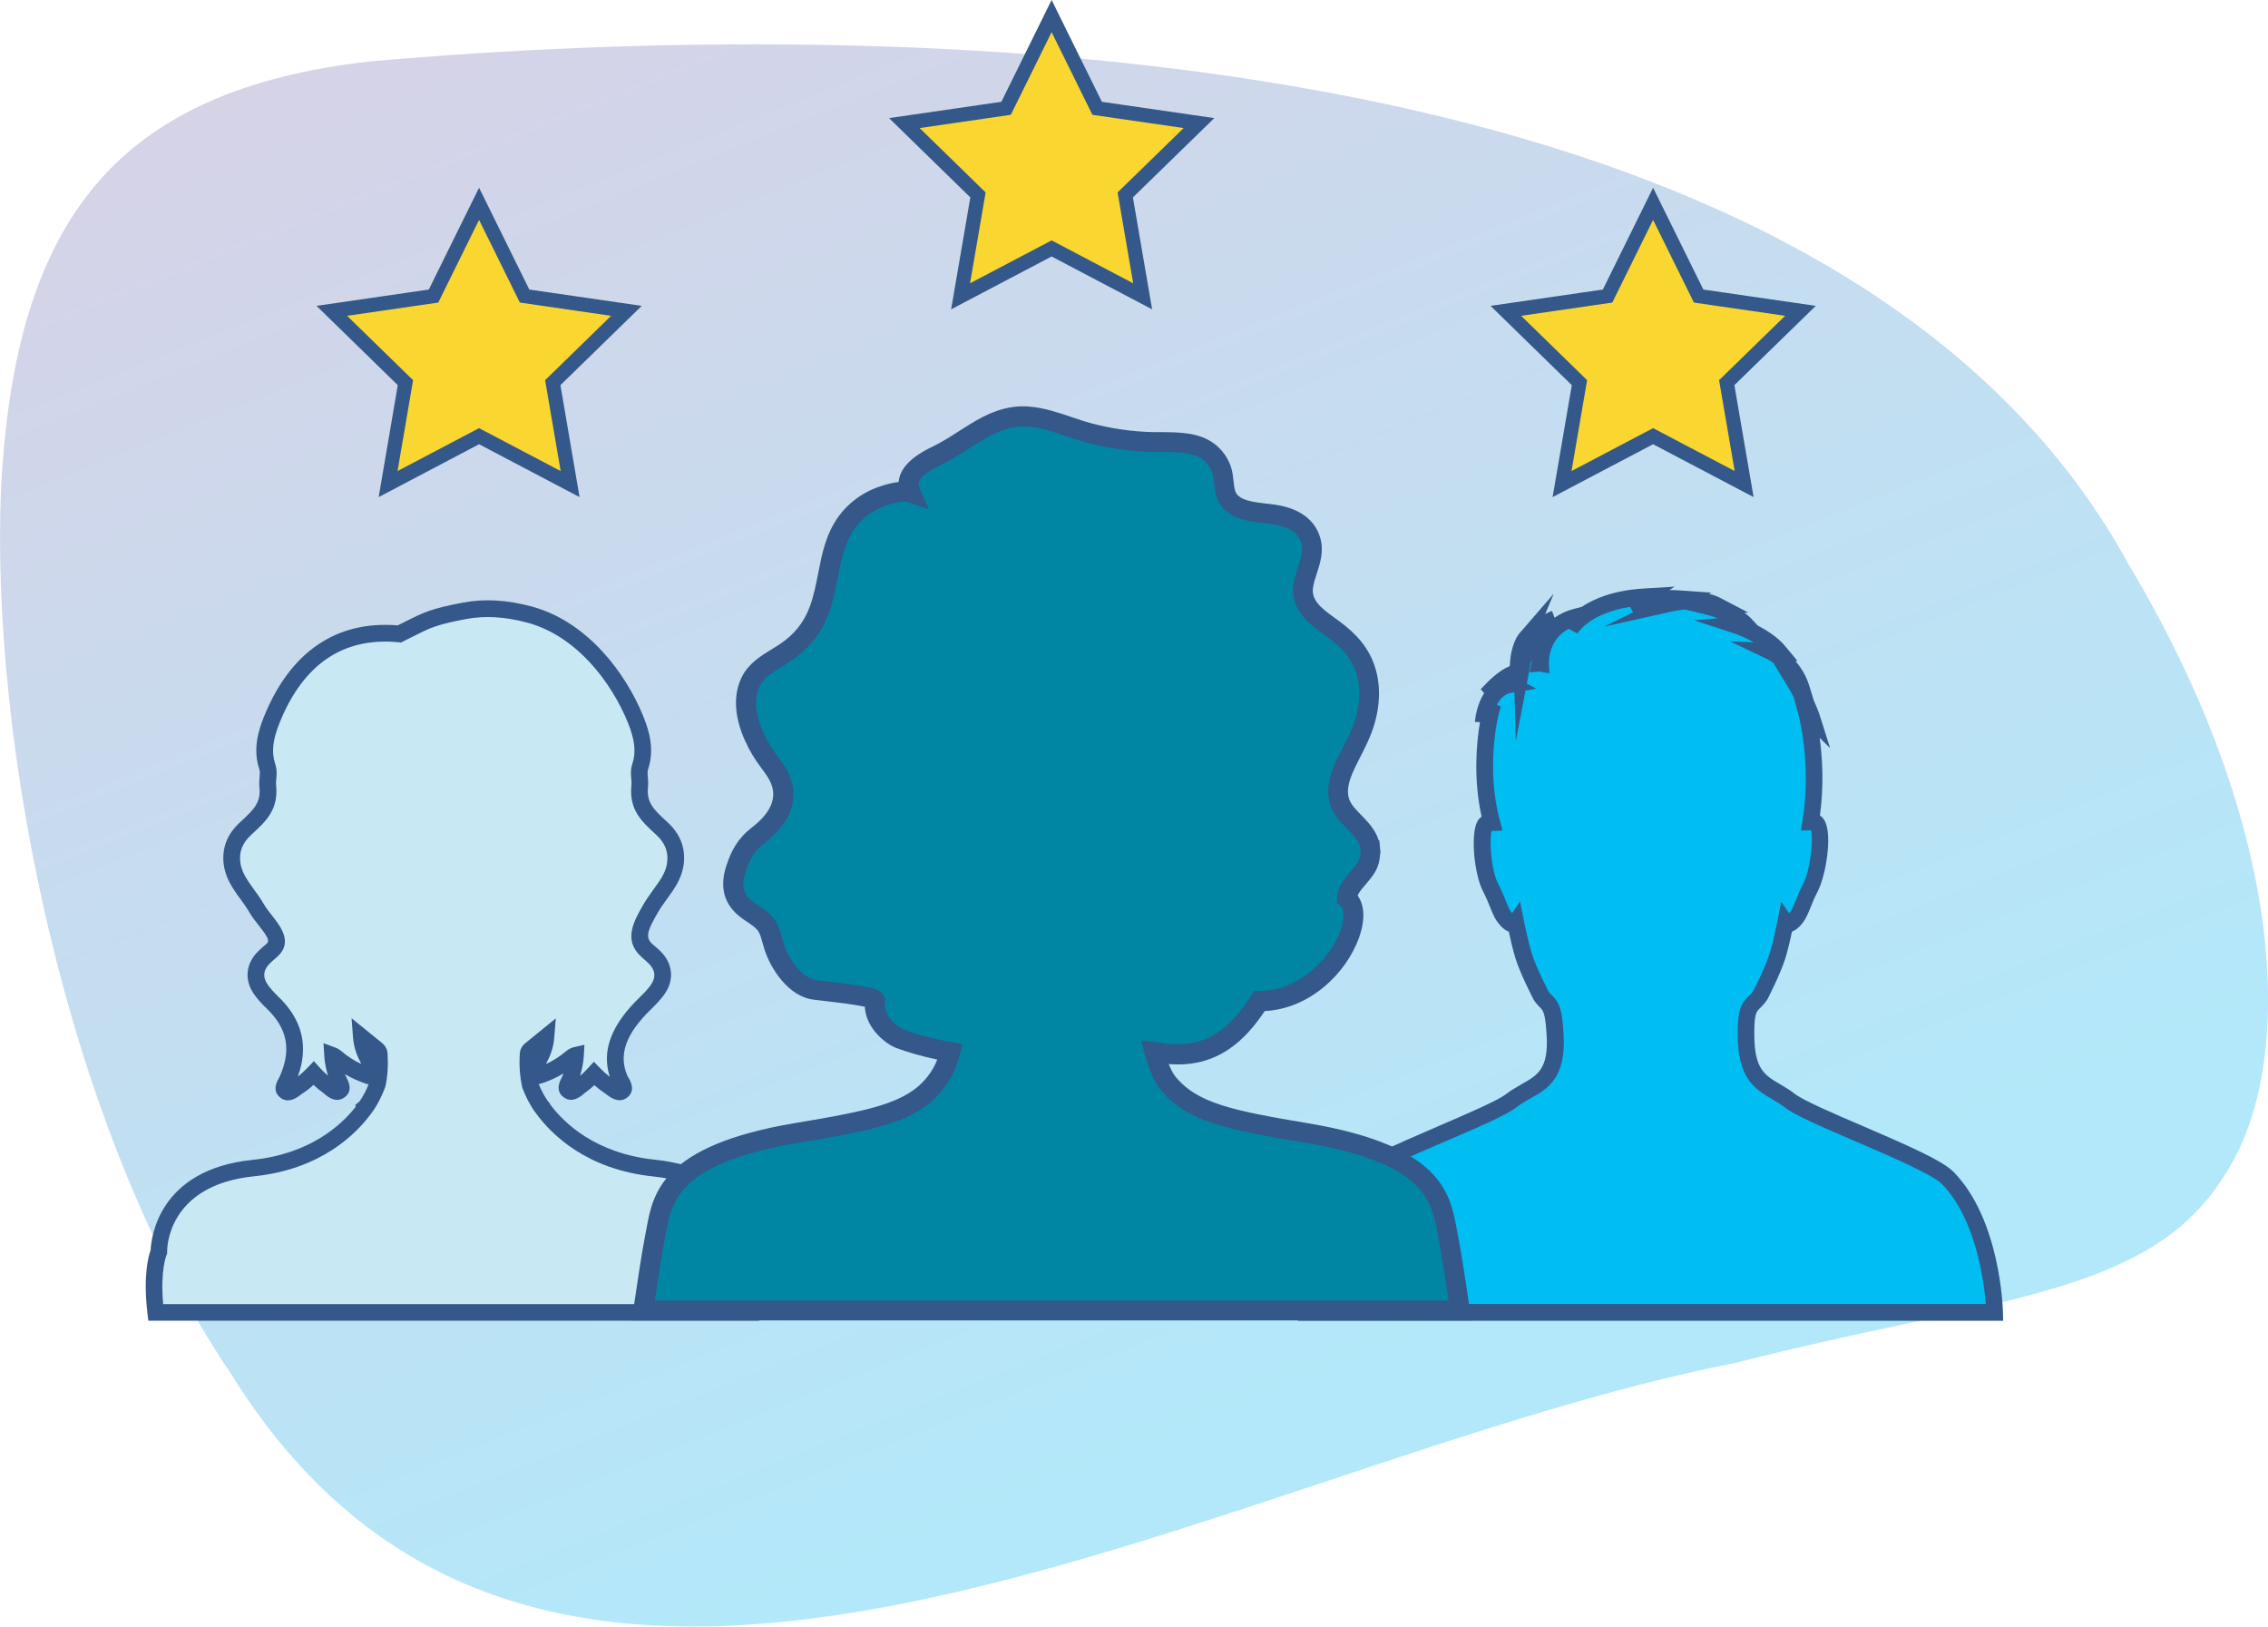 <?xml version="1.0" encoding="UTF-8"?>
<svg xmlns="http://www.w3.org/2000/svg" xmlns:xlink="http://www.w3.org/1999/xlink" viewBox="0 0 250.11 179.33">
  <defs>
    <style>
      .cls-1 {
        fill: #00bef2;
      }

      .cls-2 {
        fill: #0086a2;
      }

      .cls-3 {
        fill: #c8e9f4;
      }

      .cls-4 {
        fill: #335889;
      }

      .cls-5 {
        fill: #f9d730;
        stroke: #335889;
        stroke-miterlimit: 10;
        stroke-width: 1.57px;
      }

      .cls-6 {
        fill: url(#linear-gradient);
        mix-blend-mode: multiply;
        opacity: .3;
      }

      .cls-7 {
        isolation: isolate;
      }
    </style>
    <linearGradient id="linear-gradient" x1="3619.61" y1="-4836.35" x2="3816.97" y2="-4836.35" gradientTransform="translate(-6663.12 -1217.19) rotate(56.07) scale(1.02) skewX(-12.1)" gradientUnits="userSpaceOnUse">
      <stop offset="0" stop-color="#8266ab"/>
      <stop offset="1" stop-color="#00b5f0"/>
    </linearGradient>
  </defs>
  <g class="cls-7">
    <g id="Layer_2" data-name="Layer 2">
      <g id="Homepage">
        <g id="Quotes_Carousel" data-name="Quotes Carousel">
          <g id="Quotes_Group_1" data-name="Quotes Group 1">
            <g>
              <path id="_." data-name="." class="cls-6" d="M191.43,150.25c-56.8,11.12-130.26,58.74-165.95,1.22C7.24,124.63-1.1,81.72,.12,53.74,1.67,24.33,12.78,9.85,41.03,6.75,97.34,1.83,202.18,2.51,234.77,62.28c17.3,28.9,18.62,54.81,10.66,67.12-8.29,13.62-25.84,13.63-54,20.85Z"/>
              <g>
                <g>
                  <path class="cls-3" d="M82.56,138.03s.2-8.15-10.4-9.24c-6.58-.67-10.38-3.95-12.3-6.58,.01-.05,0-.1-.05-.14l-.08-.06c-.54-.78-.94-1.57-1.25-2.43-.23-1.04-.29-2.17-.22-3.36,.01-.22,.1-.38,.26-.51,.52-.42,1.03-.84,1.71-1.4-.11,1.41-.71,2.37-1.25,3.36-.14,.25-.42,.55-.21,.81,.25,.31,.63,.11,.94,0,1.2-.41,2.29-1.05,3.24-1.85,.21-.18,.39-.28,.55-.32-.05,.84-.25,1.72-.6,2.63-.16,.41-.62,.96-.2,1.27,.46,.35,.92-.21,1.31-.49,.56-.41,1.07-.87,1.54-1.37,.53,.55,1.12,1.05,1.77,1.48,.4,.26,.89,.8,1.33,.43,.4-.33-.09-.86-.27-1.26-1.41-3.19,.32-6.01,2.88-8.46,.46-.44,.9-.91,1.27-1.42,.89-1.23,.75-2.54-.33-3.6-.29-.28-.61-.53-.9-.81-1.42-1.34-.47-2.91,.5-4.6,.47-.81,1.06-1.54,1.59-2.31,.55-.81,1-1.65,1.13-2.64,.19-1.54-.36-2.79-1.5-3.84-1.61-1.47-2.66-2.48-2.44-4.66,.09-.9-.21-1.36,.07-2.21,.57-1.74,.17-3.44-.53-5.15-2.11-5.21-6.4-10.13-11.69-11.56-2.4-.65-4.8-.87-7.18-.41-3.92,.75-4.26,1.1-7.18,2.55-7.85-.75-11.95,4.21-14.06,9.42-.69,1.72-1.1,3.41-.53,5.15,.28,.85-.02,1.31,.07,2.21,.22,2.18-.83,3.19-2.44,4.66-1.14,1.04-1.69,2.3-1.5,3.84,.12,.98,.57,1.83,1.13,2.64,.53,.77,1.12,1.51,1.59,2.31,.97,1.68,3.16,3.26,1.73,4.6-.29,.28-.61,.52-.9,.81-1.08,1.06-1.22,2.37-.33,3.6,.37,.51,.81,.98,1.27,1.42,2.56,2.45,3.05,5.27,1.65,8.46-.18,.4-.66,.93-.27,1.26,.44,.37,.93-.16,1.33-.43,.67-.44,1.27-.95,1.82-1.52,.47,.52,1,1,1.58,1.42,.39,.28,.85,.84,1.31,.49,.41-.31-.05-.86-.2-1.27-.35-.9-.55-1.77-.6-2.61,.14,.05,.29,.15,.46,.3,.95,.8,2.04,1.43,3.24,1.85,.31,.11,.7,.3,.94,0,.21-.26-.07-.56-.21-.81-.55-.99-1.14-1.95-1.25-3.36,.68,.55,1.2,.98,1.71,1.4,.16,.13,.25,.29,.26,.51,.07,1.2,.01,2.32-.22,3.37-.31,.86-.72,1.64-1.25,2.42l-.08,.06s-.07,.09-.05,.14c-1.92,2.63-5.72,5.9-12.3,6.58-10.6,1.09-10.4,9.24-10.4,9.24,0,0-.91,1.99-.35,6.66H50.01s32.9,0,32.9,0c.56-4.67-.35-6.66-.35-6.66Z"/>
                  <path class="cls-4" d="M83.73,145.61H16.36l-.1-.81c-.49-4.16,.11-6.31,.35-6.96,.06-1.36,.88-8.9,11.22-9.96,6.34-.65,9.79-3.81,11.4-5.86l-.05-.19,.5-.43c.39-.59,.71-1.2,.97-1.85-.21-.04-.38-.1-.48-.14-.76-.26-1.47-.59-2.12-.98,.03,.07,.05,.14,.08,.21,.03,.07,.07,.14,.1,.21,.18,.35,.73,1.41-.2,2.11-.96,.73-1.88-.04-2.22-.33l-.18-.15c-.36-.26-.72-.55-1.05-.87-.41,.37-.84,.7-1.3,1l-.19,.14c-.36,.27-1.32,.99-2.23,.22-.89-.75-.29-1.78-.1-2.12,.04-.07,.09-.15,.11-.21,1.28-2.9,.82-5.26-1.44-7.43-.59-.56-1.02-1.05-1.38-1.55-1.14-1.58-.97-3.42,.43-4.79,.17-.17,.35-.33,.54-.49,.13-.11,.25-.22,.38-.33,.32-.31,.25-.61-.85-2-.37-.47-.75-.95-1.05-1.47-.29-.5-.63-.97-.98-1.45-.19-.26-.39-.53-.57-.8-.51-.75-1.12-1.77-1.28-3.04-.22-1.78,.38-3.33,1.79-4.62,1.61-1.48,2.32-2.2,2.15-3.9-.04-.44-.01-.79,.02-1.13,.03-.36,.06-.57-.05-.89-.71-2.17-.08-4.23,.55-5.78,2.88-7.1,7.97-10.58,14.73-10.02l.78-.39c2.09-1.05,2.87-1.45,6.41-2.12,2.37-.45,4.85-.31,7.59,.43,6.13,1.65,10.37,7.34,12.3,12.1,.63,1.55,1.26,3.61,.55,5.78-.1,.32-.08,.53-.05,.88,.03,.33,.06,.69,.02,1.13-.17,1.7,.54,2.42,2.15,3.89,1.41,1.29,2.01,2.85,1.79,4.63-.16,1.27-.77,2.29-1.28,3.04-.19,.27-.38,.54-.58,.81-.34,.47-.68,.94-.97,1.44-1.11,1.92-1.46,2.73-.67,3.47,.12,.11,.25,.22,.38,.33,.18,.16,.37,.32,.54,.49,1.41,1.38,1.57,3.22,.43,4.79-.36,.49-.79,.98-1.38,1.55-2.86,2.74-3.7,5.1-2.67,7.43,.03,.07,.07,.14,.12,.21,.2,.34,.79,1.37-.1,2.12-.92,.76-1.87,.05-2.23-.22l-.19-.14c-.44-.29-.86-.61-1.26-.96-.32,.3-.66,.58-1.01,.83l-.18,.15c-.35,.29-1.27,1.06-2.22,.33-.93-.71-.38-1.76-.2-2.11,.04-.08,.08-.15,.1-.22,.03-.09,.07-.18,.1-.27-.67,.41-1.38,.74-2.13,1-.14,.05-.35,.13-.59,.17,.24,.61,.57,1.24,.99,1.86,.14,.13,.24,.27,.3,.42,1.53,2.04,5,5.39,11.55,6.06,10.33,1.06,11.15,8.59,11.22,9.96,.24,.65,.84,2.81,.35,6.96l-.1,.81Zm-65.72-1.83H82.09c.33-3.71-.36-5.36-.37-5.38l-.08-.18v-.2c0-.3,0-7.32-9.57-8.31-7.41-.76-11.29-4.68-12.95-6.95l-.26-.35h0c-.52-.79-.93-1.61-1.26-2.49-.27-1.2-.36-2.42-.28-3.74,.03-.47,.23-.86,.6-1.16l3.37-2.74-.17,2.13c-.09,1.19-.49,2.1-.91,2.9,.79-.36,1.48-.81,2.12-1.34,.33-.28,.63-.44,.93-.51l1.19-.27-.07,1.22c-.04,.71-.18,1.45-.41,2.2,.3-.26,.59-.53,.86-.83l.66-.72,.68,.7c.34,.35,.7,.67,1.08,.96-.94-2.87,.16-5.75,3.34-8.81,.5-.48,.87-.89,1.16-1.29,.61-.85,.54-1.66-.23-2.41-.14-.14-.3-.27-.45-.41-.15-.13-.29-.25-.43-.39-1.93-1.81-.7-3.93,.28-5.63,.38-.65,.75-1.17,1.13-1.7,.18-.25,.37-.51,.55-.77,.6-.87,.89-1.54,.97-2.23,.15-1.19-.24-2.16-1.21-3.05-1.61-1.47-3-2.74-2.73-5.43,.03-.3,0-.54-.02-.77-.04-.45-.09-.95,.13-1.64,.42-1.27,.27-2.62-.5-4.52-1.77-4.36-5.6-9.54-11.08-11.02-2.47-.66-4.68-.79-6.77-.4-3.29,.63-3.9,.94-5.92,1.96l-1.25,.63-.26-.03c-6.1-.59-10.51,2.4-13.12,8.86-.77,1.9-.92,3.25-.5,4.52,.22,.68,.17,1.19,.13,1.64-.02,.23-.05,.47-.02,.77,.26,2.69-1.13,3.96-2.74,5.43-.97,.89-1.36,1.86-1.21,3.05,.09,.69,.38,1.36,.97,2.23,.18,.26,.36,.51,.54,.76,.38,.52,.76,1.05,1.08,1.61,.25,.43,.58,.84,.9,1.25,.92,1.17,2.31,2.93,.67,4.47-.14,.13-.29,.26-.43,.39-.15,.13-.31,.26-.45,.4-.77,.75-.84,1.56-.23,2.41,.29,.4,.66,.81,1.16,1.3,2.63,2.52,3.35,5.48,2.13,8.79,.39-.3,.75-.63,1.09-.99l.68-.71,.66,.73c.28,.31,.58,.6,.9,.87-.23-.74-.37-1.47-.41-2.17l-.09-1.41,1.32,.49c.24,.09,.47,.23,.73,.45,.65,.55,1.37,1.01,2.12,1.35-.42-.8-.82-1.72-.91-2.91l-.16-2.13,3.37,2.74c.37,.31,.57,.7,.6,1.17,.08,1.32,0,2.53-.24,3.62-.36,.99-.77,1.81-1.29,2.59h0s-.26,.36-.26,.36c-1.66,2.27-5.54,6.19-12.95,6.95-9.58,.98-9.58,8.01-9.57,8.31v.21s-.08,.19-.08,.19c0,0-.69,1.66-.36,5.37Z"/>
                </g>
                <g>
                  <path class="cls-1" d="M164.5,90.72c-.09,0-.23,.02-.48,.07-.94,.16-.66,5.09,.35,7.07,1.01,1.98,1.02,2.79,1.84,3.64,.66,.68,.93,.27,.93,.27,0,0,.45,2.22,.88,3.65,.49,1.6,1.9,4.34,1.9,4.34,.82,1.23,1.35,.56,1.57,4.35,.32,5.52-2.49,5.45-4.84,7.26-2.36,1.82-15.33,6.38-17.42,8.52-4.94,5.06-5.16,14.8-5.16,14.8h75.9s-.23-9.75-5.16-14.8c-2.09-2.14-15.06-6.71-17.42-8.52-2.35-1.82-4.82-1.73-4.84-7.26-.01-3.62,.6-2.97,1.57-4.35,0,0,1.37-2.65,1.9-4.34,.45-1.43,.88-3.65,.88-3.65,0,0,.28,.41,.94-.27,.82-.85,.83-1.66,1.84-3.64,1.01-1.98,1.6-7.14,.35-7.23-.14,0-.25-.01-.33,0,1.06-6.49-.45-11.99-.45-11.99l.61,.59c-.57-1.78-1.82-3.83-1.82-3.83l.65,.51c-.89-2.88-3.43-4.07-3.43-4.07l.97,.04c-1.57-1.9-4.72-2.92-4.72-2.92l1.01-.08c-1.25-1.34-4.48-2.09-4.48-2.09l1.25-.04c-1.82-.95-4.97-.24-4.97-.24l.97-.47c-3.35-.24-5.49,.79-5.49,.79l1.49-.99c-6.34,.4-8.11,3.56-8.11,3.56l.65-1.34c-4.08,1.07-3.92,5.1-3.92,5.1,0,0-.02,0-.06,0,.03-.45,.05-.9,.07-1.34,.04-.85,.32-1.65,.77-2.32-.79,.79-1.34,1.73-1.69,2.55,.48-1.54,1.25-3.2,2.44-3.76,0,0-2.78,.84-3.58,4.97-.03-.95,.06-1.95,.41-2.77,0,0-.89,1.03-.82,3.65-1.31,.31-2.43,1.42-3.46,2.52,2.01-1.49,2.59-1.17,2.59-1.17-2.72,.42-2.99,4.18-2.99,4.18,.02-.47,.7-1.4,1.09-2.07-.46,1.1-1.78,7.17-.16,13.14Z"/>
                  <path class="cls-4" d="M220.92,145.62h-77.8l.02-.95c0-.41,.29-10.17,5.43-15.43,1.2-1.22,4.79-2.82,10.14-5.12,3.15-1.36,6.42-2.76,7.37-3.49,.58-.45,1.17-.78,1.73-1.1,1.78-1.01,2.96-1.68,2.75-5.38-.14-2.48-.39-2.73-.73-3.08-.2-.21-.43-.44-.68-.81-.11-.2-1.51-2.93-2.02-4.58-.29-.93-.57-2.17-.74-2.96-.29-.1-.57-.3-.85-.59-.62-.64-.87-1.26-1.19-2.05-.19-.48-.42-1.06-.81-1.82-.99-1.94-1.36-6.22-.65-7.63,.14-.29,.32-.47,.5-.59-.89-3.97-.61-7.92-.18-10.42l-.56-.03s0-.09,.01-.13c.04-.4,.24-1.83,1.01-3.05l-.38-.42c.95-1.02,1.98-2.04,3.21-2.56,.08-2.4,.94-3.47,1.05-3.59l3.8-4.39-.95,2.25c.42-.23,.71-.33,.75-.34l.29,.75c.58-.42,1.28-.76,2.13-.98l.85-.22c1.37-.91,3.53-1.82,6.79-2.02l3.46-.21-.57,.38c.38,0,.8,0,1.22,.04l3.43,.24-.29,.14c.43,.09,.84,.23,1.22,.43l3.14,1.64h-.46c.3,.22,.57,.44,.8,.69l.67,.72c1.03,.54,2.24,1.31,3.07,2.32l1.33,1.6h-.24c.61,.69,1.19,1.6,1.54,2.75l.5,1.62c.25,.54,.49,1.13,.67,1.69l1.12,3.54-1.15-1.13c.29,2.11,.49,5.16,.03,8.56,.18,.12,.36,.29,.51,.56,.88,1.54,.17,5.99-.75,7.79-.39,.76-.62,1.34-.81,1.82-.32,.79-.57,1.41-1.18,2.04-.28,.29-.57,.49-.85,.59-.17,.79-.45,2.03-.74,2.96-.55,1.75-1.91,4.38-1.96,4.49-.35,.52-.61,.78-.84,1-.41,.4-.63,.62-.62,2.92,.01,3.8,1.14,4.46,2.86,5.47,.53,.31,1.08,.64,1.62,1.06,.96,.74,4.22,2.14,7.37,3.49,5.35,2.3,8.94,3.89,10.14,5.12,5.13,5.25,5.42,15.01,5.43,15.43l.02,.95Zm-75.86-1.85h73.93c-.2-2.51-1.09-9.39-4.84-13.23-1.03-1.05-5.75-3.08-9.55-4.71-3.56-1.53-6.63-2.85-7.77-3.73-.48-.37-.97-.66-1.43-.93-1.84-1.09-3.75-2.21-3.77-7.06-.01-2.79,.35-3.44,1.18-4.25,.16-.16,.35-.34,.56-.64h0s1.29-2.52,1.78-4.09c.43-1.36,.85-3.53,.86-3.55l.42-2.15,.88,1.27c.28-.34,.43-.7,.67-1.31,.21-.51,.46-1.14,.88-1.97,.81-1.59,1.13-4.96,.85-5.89l-1.11,.05,.18-1.13c1.01-6.19-.42-11.54-.43-11.59l-.55-2.02c-.31-.58-.55-.98-.56-.99l-1.67-2.75c-.41-.3-.71-.45-.72-.45l-4.07-1.94,2.64,.11c-1.14-.64-2.2-1-2.22-1l-4.4-1.44,2.64-.21c-.67-.25-1.29-.42-1.64-.5l-1.99-.47c-.55,.05-1.03,.13-1.31,.19l-7.64,1.71,3.24-1.59-.34-.6c-4.42,.68-5.74,2.83-5.8,2.93l-.97-.51c-2.25,1.18-2.18,3.65-2.18,3.76l.05,1.14-1.12-.19-1.08,.09,.24-1.07c0-.13,.02-.27,.03-.4-.07,.23-.13,.48-.18,.74l-.38,1.97,1.07,.57-1.21,.19-1.07,5.58-.15-5.39-.3,.05c-.79,.12-1.31,.69-1.64,1.33l.45,.22c-.45,1.07-1.64,6.93-.12,12.54l.3,1.11-1.16,.05s-.03,0-.05,0c-.26,.94-.08,4.24,.71,5.79,.42,.82,.67,1.45,.88,1.97,.24,.6,.39,.97,.67,1.3l.88-1.28,.43,2.16s.44,2.19,.86,3.56c.46,1.5,1.83,4.16,1.84,4.19,.11,.16,.26,.31,.4,.44,.76,.76,1.11,1.4,1.27,4.28,.28,4.85-1.74,5.99-3.69,7.09-.51,.29-1.03,.59-1.51,.96-1.14,.88-4.22,2.2-7.78,3.73-3.79,1.63-8.52,3.66-9.55,4.71-3.75,3.84-4.64,10.72-4.84,13.23Zm54.9-52.21h0Z"/>
                </g>
                <g>
                  <path class="cls-2" d="M159.69,136.24c-.74-3.72-.84-8.86-15.55-11.33-8.66-1.45-12.76-2.27-15.31-5.5q-.06-.05-.1-.11l-.08-.12c-.53-.79-.98-1.92-1.33-3.18,.21,.02,.43,.05,.64,.09,5.78,.93,8.8-2.39,10.94-5.71,7.59,.07,12.24-9.21,9.66-11.33,.06-1.5,1.9-2.55,2.39-3.93,.18-.51,.23-1.07,.18-1.61,.01,.11,.02,.23,0-.02-.02-.17,0-.1,0,0-.17-1.72-1.86-2.75-2.85-4.1-1.23-1.68-.62-3.62,.22-5.32,.75-1.52,1.6-2.98,2.07-4.59,.59-2.03,.67-4.23-.16-6.22-.77-1.84-2.15-3.08-3.83-4.27-1.64-1.16-3.13-2.39-2.82-4.42,.25-1.63,1.3-3.23,.84-4.92-.57-2.09-2.56-2.79-4.7-3.03-1.69-.19-3.98-.35-4.64-2.05-.32-.84-.23-1.75-.47-2.61-.24-.85-.77-1.65-1.52-2.2-1.7-1.25-4.08-1-6.13-1.04-2.39-.05-4.74-.4-7.03-1-2.15-.57-4.29-1.58-6.53-1.8-2.26-.22-4.26,.68-6.06,1.81-1.36,.84-2.66,1.74-4.11,2.45-1.71,.84-3.87,2.06-2.98,4.11-.85-.29-2.24,.11-3.05,.38-1.06,.36-2.01,.92-2.82,1.62-1.72,1.5-2.44,3.43-2.9,5.48-.42,1.85-.66,3.75-1.34,5.54-.71,1.88-1.88,3.37-3.65,4.57-1.44,.97-3.08,1.66-3.87,3.23-.97,1.94-.49,4.19,.37,6.09,.45,.99,1.01,1.93,1.69,2.81,.65,.86,1.26,1.74,1.46,2.78,.41,2.16-.94,3.93-2.69,5.28-1.33,1.03-1.94,2.1-2.46,3.68-.67,2.05-.25,3.57,1.48,4.7,.73,.48,1.52,.98,1.98,1.7,.39,.67,.51,1.41,.73,2.12,.6,1.99,2.4,4.61,4.57,4.86,1.92,.23,3.9,.42,5.8,.81,.34,.07,.67,.14,.79,.39-.32,2.41,2.17,3.98,2.7,4.17,1.8,.66,3.68,1.13,5.59,1.48-.31,1.17-.76,2.23-1.48,3.19l-.07,.11c-.04,.06-.07,.08-.11,.13-2.56,3.23-6.65,4.05-15.31,5.5-14.71,2.47-14.82,7.61-15.55,11.33-.4,2.04-.91,5.39-1.32,8.25h90.08c-.42-2.86-.92-6.21-1.32-8.25Z"/>
                  <path class="cls-4" d="M162.28,145.58H69.67l.18-1.25c.44-2.97,.93-6.28,1.33-8.3l.12-.62c.71-3.85,1.68-9.12,16.33-11.58,8.25-1.38,12.32-2.18,14.63-5.1l.16-.21c.38-.51,.69-1.06,.94-1.7-1.65-.35-3.15-.77-4.55-1.29-.95-.35-3.31-2.01-3.44-4.54-1.51-.3-3.11-.48-4.66-.66l-.94-.11c-2.87-.32-4.85-3.54-5.49-5.62l-.17-.6c-.13-.48-.25-.92-.46-1.29-.29-.45-.92-.86-1.53-1.26-2.21-1.46-2.86-3.46-2.01-6.03,.54-1.63,1.23-2.97,2.83-4.21,1.78-1.37,2.55-2.79,2.28-4.2-.16-.84-.71-1.6-1.25-2.32-.73-.95-1.34-1.97-1.81-3.03-1.2-2.66-1.32-5.09-.35-7.03,.75-1.49,2.09-2.31,3.28-3.04,.32-.19,.64-.39,.95-.6,1.56-1.05,2.59-2.34,3.24-4.05,.45-1.19,.69-2.43,.95-3.74,.11-.55,.22-1.11,.34-1.66,.45-1.99,1.19-4.27,3.25-6.07,.94-.82,2.02-1.44,3.19-1.83,.8-.27,1.49-.44,2.09-.5,.17-2.14,2.71-3.4,3.8-3.93,1-.49,1.93-1.08,2.91-1.71l1.11-.7c1.69-1.05,3.98-2.25,6.74-1.96,1.57,.15,3.06,.65,4.5,1.14,.73,.25,1.47,.5,2.2,.69,2.26,.6,4.53,.92,6.77,.97h.99c1.9,.03,4.05,0,5.76,1.26,.93,.69,1.62,1.68,1.93,2.79,.12,.44,.17,.89,.22,1.34,.05,.43,.09,.83,.21,1.17,.38,.99,2.08,1.17,3.45,1.33l.29,.03c1.17,.13,4.74,.53,5.64,3.83,.38,1.42-.04,2.71-.41,3.85-.16,.5-.33,1.01-.41,1.51-.2,1.28,.64,2.14,2.37,3.36,1.64,1.16,3.29,2.54,4.21,4.74,.85,2.04,.92,4.44,.2,6.94-.39,1.36-1.02,2.59-1.63,3.78l-.5,1c-.95,1.94-1.05,3.19-.32,4.19,.28,.38,.63,.74,.97,1.09,.75,.77,1.58,1.63,1.93,2.78l.08,.04,.13,1.36-.04,.04c-.02,.5-.1,.98-.26,1.42-.28,.79-.84,1.43-1.33,2.01-.38,.44-.73,.85-.9,1.23,.79,1.08,.85,2.75,.14,4.7-1.41,3.88-5.39,7.79-10.38,8.04-2.07,3.09-5.13,6.3-10.59,5.84,.21,.51,.42,.94,.65,1.27,2.44,3.09,6.51,3.88,14.77,5.27,14.64,2.46,15.62,7.73,16.33,11.58l.12,.62c.4,2.03,.9,5.34,1.33,8.3l.18,1.25Zm-90.08-2.19h87.55c-.38-2.58-.79-5.24-1.13-6.94l-.12-.65c-.63-3.39-1.41-7.61-14.54-9.81-8.82-1.48-13.18-2.35-15.99-5.9l-.16-.19c-.64-.94-1.13-2.12-1.55-3.62l-.44-1.57,1.62,.19c.23,.03,.46,.06,.68,.09,5.16,.82,7.79-2.02,9.85-5.22l.33-.51h.6c4.14-.01,7.74-3.37,8.91-6.6,.54-1.49,.4-2.49,.04-2.78l-.42-.34,.02-.54c.05-1.24,.83-2.14,1.52-2.94,.4-.47,.79-.91,.93-1.31,.12-.33,.16-.72,.12-1.14h0s.65-.08,.65-.08l-.65,.06h0c-.08-.81-.73-1.47-1.47-2.23-.42-.43-.83-.86-1.17-1.32-1.64-2.24-.72-4.75,.12-6.45l.52-1.03c.59-1.15,1.14-2.23,1.48-3.38,.41-1.41,.71-3.5-.12-5.49-.67-1.6-1.86-2.68-3.45-3.8-1.39-.98-3.71-2.62-3.27-5.48,.1-.62,.29-1.24,.49-1.86,.32-.98,.59-1.82,.38-2.61-.24-.87-.88-1.9-3.77-2.23l-.28-.03c-1.75-.19-4.4-.48-5.25-2.72-.23-.6-.29-1.2-.35-1.72-.03-.33-.06-.66-.15-.98-.18-.64-.58-1.22-1.11-1.61-1.13-.83-2.83-.8-4.46-.82-.35,0-.7,0-1.04,0-2.41-.05-4.87-.4-7.29-1.04-.78-.21-1.56-.47-2.34-.73-1.38-.47-2.69-.91-4.01-1.03-2.1-.2-3.98,.77-5.38,1.65l-1.09,.68c-.99,.63-2.01,1.28-3.12,1.82-2.49,1.23-2.79,1.94-2.46,2.69l1,2.29-2.36-.82c-.14-.04-.71-.16-2.34,.39-.89,.3-1.74,.79-2.45,1.41-1.58,1.38-2.18,3.25-2.55,4.9-.12,.53-.23,1.07-.33,1.6-.27,1.34-.54,2.73-1.05,4.09-.8,2.12-2.13,3.78-4.06,5.08-.34,.23-.69,.44-1.03,.66-1.07,.66-2,1.23-2.47,2.15-.84,1.68-.25,3.73,.39,5.15,.41,.91,.93,1.78,1.56,2.6,.68,.89,1.42,1.94,1.67,3.24,.3,1.58,0,3.96-3.1,6.35-1.05,.81-1.57,1.6-2.09,3.16-.53,1.62-.23,2.61,1.04,3.45,.86,.57,1.73,1.13,2.3,2.02,.38,.66,.55,1.3,.7,1.86l.15,.53c.56,1.83,2.11,3.92,3.64,4.09l.94,.11c1.63,.19,3.32,.38,4.95,.71,.45,.09,1.2,.25,1.56,.99l.14,.29-.04,.32c-.23,1.69,1.7,2.88,1.99,3,1.62,.6,3.39,1.06,5.4,1.43l1.16,.21-.3,1.15c-.37,1.39-.91,2.56-1.67,3.57-.13,.2-.22,.29-.27,.34-2.74,3.47-7.1,4.33-15.91,5.82-13.14,2.2-13.91,6.42-14.54,9.81l-.12,.65c-.34,1.7-.75,4.36-1.13,6.94Z"/>
                </g>
              </g>
              <polygon class="cls-5" points="52.83 48.09 42.8 53.37 44.71 42.19 36.59 34.27 47.81 32.64 52.83 22.47 57.85 32.64 69.08 34.27 60.96 42.19 62.87 53.37 52.83 48.09"/>
              <polygon class="cls-5" points="182.3 48.09 172.26 53.37 174.18 42.19 166.06 34.27 177.28 32.64 182.3 22.47 187.32 32.64 198.55 34.27 190.42 42.19 192.34 53.37 182.3 48.09"/>
              <polygon class="cls-5" points="115.97 27.39 105.93 32.67 107.85 21.49 99.73 13.57 110.95 11.94 115.97 1.77 120.99 11.94 132.22 13.57 124.09 21.49 126.01 32.67 115.97 27.39"/>
            </g>
          </g>
        </g>
      </g>
    </g>
  </g>
</svg>